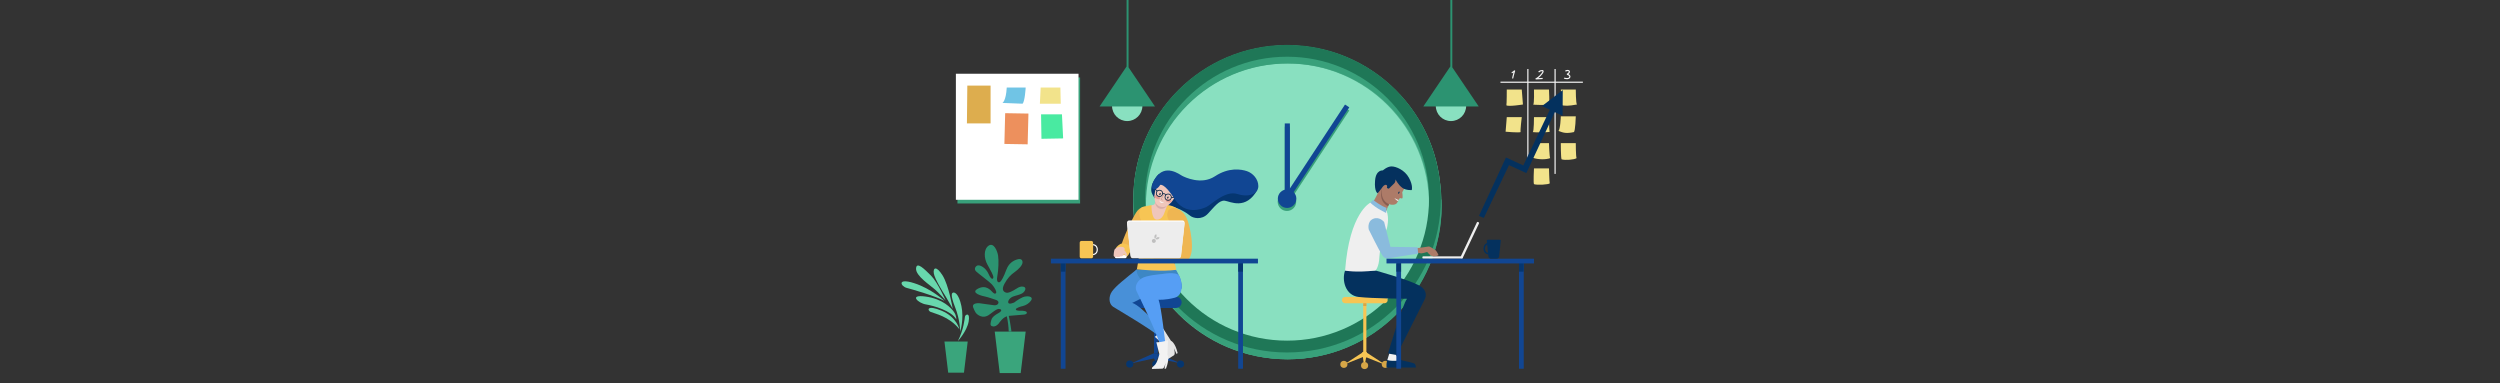 <?xml version="1.0" encoding="utf-8"?>
<!-- Generator: Adobe Illustrator 24.0.0, SVG Export Plug-In . SVG Version: 6.00 Build 0)  -->
<svg version="1.1" xmlns="http://www.w3.org/2000/svg" xmlns:xlink="http://www.w3.org/1999/xlink" x="0px" y="0px"
	 viewBox="0 0 6339.7 971.7" style="enable-background:new 0 0 6339.7 971.7;" xml:space="preserve">
<rect x="0" y="0" width="6339.7" height="971.7" fill="#333333" stroke="none"/>
<style type="text/css">
	.st0{fill:#89E0C0;}
	.st1{fill:#52B290;}
	.st2{clip-path:url(#SVGID_2_);fill:#38A07A;}
	.st3{fill:#1F7757;}
	.st4{fill:#38A07A;}
	.st5{fill:#114693;}
	.st6{fill:#FFFFFF;}
	.st7{fill:#70C4E5;}
	.st8{fill:#ED905D;}
	.st9{fill:#F2E38B;}
	.st10{fill:#49EAA1;}
	.st11{fill:#DDAD4E;}
	.st12{fill:#68D8AD;}
	.st13{fill:#3AA57C;}
	.st14{fill:#2C9371;}
	.st15{fill:none;stroke:#F4F4F4;stroke-width:3;stroke-miterlimit:10;}
	.st16{fill:#04315E;}
	.st17{fill:none;stroke:#F4F4F4;stroke-width:3;stroke-linejoin:bevel;stroke-miterlimit:10;}
	.st18{fill:#053670;}
	.st19{fill:#F7C554;}
	.st20{fill:#D6A647;}
	.st21{fill:#EFEFEF;}
	.st22{fill:#AD7B68;}
	.st23{fill:#875D51;}
	.st24{display:none;fill:#114693;}
	.st25{fill:#8ABBDD;}
	.st26{fill:#F2F2F2;}
	.st27{fill:#EFC6BB;}
	.st28{clip-path:url(#SVGID_4_);fill:#D8AEA9;}
	.st29{fill:#EFB652;}
	.st30{fill:#3D87C4;}
	.st31{fill:#4890D8;}
	.st32{fill:#E5E5E5;}
	.st33{fill:#569EF4;}
	.st34{clip-path:url(#SVGID_6_);fill:#E59E95;}
	.st35{clip-path:url(#SVGID_8_);fill:#E59E95;}
	.st36{fill:none;stroke:#022242;stroke-width:2;stroke-miterlimit:10;}
	.st37{fill:#12283D;}
	.st38{fill:none;stroke:#B5877F;stroke-linecap:round;stroke-miterlimit:10;}
	.st39{fill:#F7F7F7;}
	.st40{display:none;fill:#04315E;}
	.st41{display:none;fill:#EFC6BB;}
	.st42{display:none;}
	.st43{display:inline;fill:#EDEDED;}
	.st44{display:inline;fill:#D6D6D6;}
	.st45{fill:#EDEDED;}
	.st46{fill:#BFBFBF;}
	.st47{display:none;fill:#F4F4F4;}
	.st48{display:inline;fill:none;stroke:#5858A8;stroke-miterlimit:10;}
	.st49{fill:none;stroke:#FFFFFF;stroke-width:3;stroke-miterlimit:10;}
	.st50{fill:none;stroke:#04315E;stroke-width:4;stroke-miterlimit:10;}
</style>
<g id="Foreground">
	<g>
		<circle class="st0" cx="3264" cy="505" r="390"/>
		<path class="st1" d="M3263.9,161c48.61,0,95.76,9.51,140.12,28.28c42.86,18.13,81.37,44.09,114.44,77.16
			c33.07,33.07,59.03,71.57,77.16,114.44c18.76,44.36,28.28,91.51,28.28,140.12s-9.51,95.76-28.28,140.12
			c-18.13,42.86-44.09,81.37-77.16,114.44c-33.07,33.07-71.57,59.03-114.44,77.16c-44.36,18.76-91.51,28.28-140.12,28.28
			s-95.76-9.51-140.12-28.28c-42.86-18.13-81.37-44.09-114.44-77.16c-33.07-33.07-59.03-71.57-77.16-114.44
			c-18.76-44.36-28.28-91.51-28.28-140.12s9.51-95.76,28.28-140.12c18.13-42.87,44.09-81.37,77.16-114.44
			c33.07-33.07,71.57-59.03,114.44-77.16C3168.14,170.51,3215.29,161,3263.9,161 M3263.9,131c-215.39,0-390,174.61-390,390
			s174.61,390,390,390s390-174.61,390-390S3479.29,131,3263.9,131L3263.9,131z"/>
		<g>
			<defs>
				<path id="SVGID_1_" d="M3265.9,161c48.61,0,95.76,9.51,140.12,28.28c42.86,18.13,81.37,44.09,114.44,77.16
					c33.07,33.07,59.03,71.57,77.16,114.44c18.76,44.36,28.28,91.51,28.28,140.12s-9.51,95.76-28.28,140.12
					c-18.13,42.86-44.09,81.37-77.16,114.44c-33.07,33.07-71.57,59.03-114.44,77.16c-44.36,18.76-91.51,28.28-140.12,28.28
					s-95.76-9.51-140.12-28.28c-42.86-18.13-81.37-44.09-114.44-77.16c-33.07-33.07-59.03-71.57-77.16-114.44
					c-18.76-44.36-28.28-91.51-28.28-140.12s9.51-95.76,28.28-140.12c18.13-42.87,44.09-81.37,77.16-114.44
					c33.07-33.07,71.57-59.03,114.44-77.16C3170.14,170.51,3217.29,161,3265.9,161 M3265.9,131c-215.39,0-390,174.61-390,390
					s174.61,390,390,390s390-174.61,390-390S3481.29,131,3265.9,131L3265.9,131z"/>
			</defs>
			<use xlink:href="#SVGID_1_"  style="overflow:visible;fill:#38A07A;"/>
			<clipPath id="SVGID_2_">
				<use xlink:href="#SVGID_1_"  style="overflow:visible;"/>
			</clipPath>
			<rect x="2785.9" y="506" class="st2" width="914" height="427"/>
		</g>
		<path class="st3" d="M3263.9,143.83c48.61,0,95.76,9.51,140.12,28.28c42.86,18.13,81.37,44.09,114.44,77.16
			c33.07,33.07,59.03,71.57,77.16,114.44c18.76,44.36,28.28,91.51,28.28,140.12s-9.51,95.76-28.28,140.12
			c-18.13,42.86-44.09,81.37-77.16,114.44c-33.07,33.07-71.57,59.03-114.44,77.16c-44.36,18.76-91.51,28.28-140.12,28.28
			s-95.76-9.51-140.12-28.28c-42.86-18.13-81.37-44.09-114.44-77.16c-33.07-33.07-59.03-71.57-77.16-114.44
			c-18.76-44.36-28.28-91.51-28.28-140.12s9.51-95.76,28.28-140.12c18.13-42.87,44.09-81.37,77.16-114.44
			c33.07-33.07,71.57-59.03,114.44-77.16C3168.14,153.35,3215.29,143.83,3263.9,143.83 M3263.9,113.83c-215.39,0-390,174.61-390,390
			s174.61,390,390,390s390-174.61,390-390S3479.29,113.83,3263.9,113.83L3263.9,113.83z"/>
		<rect x="3258" y="321" class="st4" width="13" height="188"/>
		
			<rect x="3332.05" y="252.82" transform="matrix(0.836 0.549 -0.549 0.836 763.988 -1767.542)" class="st4" width="13" height="282.64"/>
		<circle class="st4" cx="3263.5" cy="511.5" r="23.5"/>
		<circle class="st5" cx="3263.9" cy="503.83" r="23.5"/>
		<rect x="3258" y="313" class="st5" width="13" height="188"/>
		
			<rect x="3332.05" y="244.82" transform="matrix(0.836 0.549 -0.549 0.836 759.597 -1768.854)" class="st5" width="13" height="282.64"/>
	</g>
	<g id="Layer_6">
		<rect x="2428" y="196.37" class="st4" width="311" height="319.63"/>
		<rect x="2424" y="187" class="st6" width="311" height="319.63"/>
		<path class="st7" d="M2553,222h48c0,0-2,36-8,41l-51-2C2542,261,2551,257,2553,222z"/>
		<polygon class="st8" points="2549,287 2608,288 2606,366 2547,365 		"/>
		<polygon class="st9" points="2639,222 2689,222 2690,263 2637,263 		"/>
		<polygon class="st10" points="2640,290 2693,290 2696,351 2641,352 		"/>
		<polygon class="st11" points="2453,217 2512,217 2512,313 2452,313 		"/>
	</g>
	<g>
		<g>
			<path class="st12" d="M2416,783c0,0-10-60-26-85s-24-19-22-5s24,49,29,57S2416,783,2416,783z"/>
			<path class="st12" d="M2398,762c0,0-20-46-37-63s-37-37-38-18s37,43,49,54S2398,762,2398,762z"/>
			<path class="st12" d="M2395,763c0,0-33-31-77-45s-34,8-19,12S2370,750,2395,763z"/>
			<path class="st12" d="M2435,841c0,0,10-32,3-65s-18-35-21-34s-8,4,5,37S2435,841,2435,841z"/>
			<path class="st12" d="M2433,835c0,0-7-31-45-47s-37-1-28,3S2407,802,2433,835z"/>
			<path class="st12" d="M2419,791c-7-10-28-33-72-39s-18,17,1,20s65,16,77,38C2425,810,2426,801,2419,791z"/>
			<path class="st12" d="M2429,865c0,0,23-25,27.39-49.74c4.34-24.49-8.64-18.05-9.44-12.11C2446.14,809.09,2444,835,2429,865z"/>
		</g>
		<polygon class="st13" points="2427,866 2422,866 2395,866 2404.5,945 2422,945 2427,945 2444.5,945 2454,866 		"/>
	</g>
	<g>
		<path class="st14" d="M2533,820c0,0,11-18,25-19s36-3,36-3s10,0,10-5s-13-5-13-5s-14,1-15-3s14-8,14-8s15-2,24-14s-10-14-21-9
			s-21,13-21,13s-13,6-15,1s4-13,12-16s16-4,23-8s13-15,3-17s-18,6-24,9s-14,8-20,6s-12-7-4-22s16-23,26-30s21-18,20-26s-8-8-14-6
			s-20,7-27,26s-13,29-16,31s-10,2-7-14s4-41,2-53s-11-34-24-25s-12,32-3,48s15,27,15,32s-5,8-12-8s-21-23-27-22s-11,9-5,15
			s34,26,41,34s12,18,10,21s-5,2-9-2s-16-20-37-9s12,19,18,20s29,9,29,9s5,2,5,6s-4,8-12,7s-36-5-36-5s-21-2-16,11s8,15,8,15
			s15,17,34,2s22-14,26-13s5,5-4,10s-16,10-18,17s-4,14,1,16S2526,828,2533,820z"/>
		<polygon class="st13" points="2565.09,840.93 2558.44,840.93 2522.53,840.93 2535.17,946 2558.44,946 2565.09,946 2588.37,946 
			2601,840.93 		"/>
		<path class="st14" d="M2552,798c0,0,5,15,6,43h7c0,0-4-29-7-40S2552,798,2552,798z"/>
	</g>
	<g id="Layer_11">
		<g>
			<g>
				<path class="st9" d="M3862,265c0,0-37,6-42,2c1-4,1-40,1-40h38L3862,265z"/>
				<path class="st9" d="M3856,335c-5,2-38-1-38-1l3-37h38C3859,297,3855,330,3856,335z"/>
				<path class="st9" d="M3928,265c-2,2-43,1-40,0s2-38,2-38h38C3928,227,3930,263,3928,265z"/>
				<path class="st9" d="M3999,265c-22,4-30,4-43,1c7-6,2-39,2-39h38C3996,227,3996,262,3999,265z"/>
				<path class="st9" d="M3991,335c-19,4-26,2-39-3c5-4,6-37,6-37h38C3996,295,3995,333,3991,335z"/>
				<path class="st9" d="M3998,401c-5,4-30,6-38,3c-2-3-2-41-2-41h38C3996,363,3996,397,3998,401z"/>
				<path class="st9" d="M3930,334c-3,2-39,2-43,1c3-2,3-38,3-38h38C3928,297,3928,331,3930,334z"/>
				<path class="st9" d="M3931,401c-10,4-31,4-44-1c4-4,3-37,3-37h38C3928,363,3929,397,3931,401z"/>
				<path class="st9" d="M3930,465c-3,3-32,5-40,2c-2-3,0-40,0-40h38C3928,427,3929,462,3930,465z"/>
				<line class="st15" x1="3805" y1="208.5" x2="4014" y2="208.5"/>
				<line class="st15" x1="3874.5" y1="175" x2="3874.5" y2="420"/>
				<line class="st15" x1="3943.5" y1="175" x2="3943.5" y2="441"/>
			</g>
			<polygon class="st16" points="3750.4,547.64 3819.02,399.26 3862.91,419.6 3930.13,278.36 3910.27,269.02 3963,228.38 
				3962.55,293.66 3942.69,284.32 3870.59,439.01 3826.7,418.68 3762.87,552.59 			"/>
			<path class="st17" d="M3833.5,184.5c0,0,4.5-1.5,7.5-5.5c0,0-5.32,17.79-5,20"/>
			<path class="st17" d="M3902,183c0,0,2-4,9-4s-5,14-11,18s-5,3-5,3l17-1"/>
			<path class="st17" d="M3969.68,180.4c0,0,4.77-3.18,8.74-0.79s-1.59,7.95-4.77,8.74c0,0,8.74,1.59,7.15,7.15
				c-1.59,5.56-11.92,3.97-14.31,2.38"/>
		</g>
	</g>
	<g>
		<circle class="st0" cx="2858.5" cy="268.5" r="38.5"/>
		<polygon class="st14" points="2928.88,270 2861.88,170.83 2861.88,0 2856.88,0 2856.88,168.57 2788.35,270 		"/>
	</g>
	<g>
		<circle class="st0" cx="3679.5" cy="268.5" r="38.5"/>
		<polygon class="st14" points="3749.88,270 3682.88,170.83 3682.88,0 3677.88,0 3677.88,168.57 3609.35,270 		"/>
	</g>
</g>
<g id="Chair_1">
	<path class="st5" d="M2982.13,780.97h-101.77c-7.89,0-14.35-6.46-14.35-14.35l0,0c0-7.89,6.46-14.35,14.35-14.35h101.77
		c7.89,0,14.35,6.46,14.35,14.35l0,0C2996.48,774.51,2990.02,780.97,2982.13,780.97z"/>
	<rect x="2926.46" y="768.79" class="st5" width="9.57" height="126.99"/>
	<polygon class="st5" points="2868.61,921.44 2926.24,895.79 2926.24,908.83 	"/>
	<polygon class="st5" points="2993.44,921.44 2935.81,895.79 2935.81,908.83 	"/>
	<circle class="st18" cx="2864.92" cy="923.19" r="9.13"/>
	<circle class="st18" cx="2931.02" cy="923.19" r="9.13"/>
	<circle class="st18" cx="2993.65" cy="923.19" r="9.13"/>
	<polygon class="st5" points="2926.24,908.83 2929.63,914.97 2931.46,914.92 2935.81,908.83 2935.81,895.79 2926.24,895.79 	"/>
	<path class="st5" d="M2958.43,688.77h-51.33c-11,0-20-9-20-20v-25.24c0-11,9-20,20-20h51.33c11,0,20,9,20,20v25.24
		C2978.43,679.77,2969.43,688.77,2958.43,688.77z"/>
</g>
<g id="Layer_9">
	<rect x="3457" y="766" class="st19" width="8" height="141"/>
	<path class="st19" d="M3511,769h-100c-4.4,0-8-3.6-8-8l0,0c0-4.4,3.6-8,8-8h100c4.4,0,8,3.6,8,8l0,0
		C3519,765.4,3515.4,769,3511,769z"/>
	<polygon class="st19" points="3407.9,924.68 3407.9,924.68 3459.44,891.07 3465.02,901.71 	"/>
	<polygon class="st19" points="3514.87,926.18 3514.87,926.18 3463.33,892.57 3457.76,903.21 	"/>
	<circle class="st20" cx="3407.91" cy="923.99" r="9.01"/>
	<circle class="st20" cx="3512.99" cy="923.99" r="9.01"/>
	<rect x="3457" y="769" class="st20" width="8" height="7"/>
	<polygon class="st19" points="3459.76,932.94 3459.76,932.94 3466.5,893.1 3454.49,892.82 	"/>
	<circle class="st20" cx="3460.45" cy="926.99" r="9.01"/>
	<path class="st21" d="M3707,656h-98c-1.1,0-2-0.9-2-2v-2c0-1.1,0.9-2,2-2h98c1.1,0,2,0.9,2,2v2C3709,655.1,3708.1,656,3707,656z"/>
	<path class="st21" d="M3703.39,652.42l41.85-88.61c0.47-0.99,1.67-1.42,2.66-0.95l1.81,0.85c0.99,0.47,1.42,1.67,0.95,2.66
		l-41.85,88.61c-0.47,0.99-1.67,1.42-2.66,0.95l-1.81-0.85C3703.35,654.61,3702.92,653.42,3703.39,652.42z"/>
</g>
<g id="Layer_8">
	<path class="st16" d="M3411,686h77c0,0,84,23,111,38s13,37,13,37l-71,141l-21-6c0,0,37.55-127.62,48.28-138.31
		c0,0-90.28-0.69-123.28-4.69S3402,711,3411,686z"/>
	<path class="st21" d="M3475,514c0,0-53,25-64,172c0,0,25,6,77,0c0,0,9-8,10-35s19-72,19-72s7-25-1-45S3475,514,3475,514"/>
	<path class="st22" d="M3482,513l10-19l12-29l30,29c0,0-18,36-18,40C3516,534,3493,534,3482,513z"/>
	<path class="st23" d="M3505,477l19,37l-4,9C3520,523,3494,513,3505,477z"/>
	<path class="st22" d="M3548.45,454.55c0,0-32.86-29.08-43.05,18.44c-10.12,47.2,31.87,52.87,37.61,41c1.92-3.96,7-12,7-12s4,2,6,1
		s-0.05-15.41-0.05-15.41L3566,469L3548.45,454.55z"/>
	<path class="st24" d="M3309,438c0,0-10-7-3-15s14-2,14-2s-4-8,4-12s11,1,11,1s2-9,11-9s13,7,11,12c0,0,8-10,20-6s11,10,11,10
		s13-3,17,7s-2,13-2,13s13-1,11,11s-10,10-10,10s-13,13-22-2c0,0-3,6-10,5s-6-9-6-9s4,11-8,11c0,0-5,11-14,4c0,0,8,2,4,7
		c0,0,6,6-5,8c0,0-9-2-7-7c0,0,2,9-4,12c0,0,7,6,1,12s-14,2-14,2s-4,8-11,6s-4-13-4-13s-5,5-12,0s-6-11-1-14c0,0-8-4-4-15s12-6,12-6
		s-12-9-7-16S3304,435,3309,438z"/>
	<path class="st16" d="M3539,455c0,0,5.98,13.42,17.73,21.75c8.72,6.18,23.25,5.3,23.25,5.3s4.04-10.75-6.98-31.05
		s-33.19-29-44.21-29c-11.02,0-22.05,10.15-22.05,10.15s-17.55-2.36-19.76,26.06s6.53,31.79,6.53,31.79s6.61-7.1,9.92-12.18
		s7.23-10.03,11.64-9.02s1.94,7.95,1.94,7.95l4.84,1.77l13.56-13.25C3535.42,465.27,3539,462.1,3539,455z"/>
	<path class="st25" d="M3482,507c0,0,21.59,16.62,34,20l-1,13c0,0-26-12-40-26L3482,507z"/>
	<path class="st25" d="M3510,563l16,63l68.99,0.9l1.35,16.16L3521,655c0,0-8,4-16-8s-34-65-34-65s-5-20,11-27S3510,563,3510,563z"/>
	<path class="st22" d="M3595,629l29-4c0,0,2.49,0.83,3.24,1.41C3628,627,3639,633,3641,635s7,11,7,12s-7.87,3.41-14.93,2.7
		S3620,639,3619,639s-14,5-18,3l-5-1L3595,629z"/>
	<path class="st16" d="M3523.39,896.76L3541,902l5,7l10,5c0,0,28,6,31,8s3.64,9.98,3.64,9.98L3516,932c0,0,0,0,0-8
		S3523.39,896.76,3523.39,896.76"/>
	<path class="st26" d="M3523,897l17,3l6,9l3,5c0,0-19,3-31-1L3523,897z"/>
	
		<ellipse transform="matrix(0.422 -0.906 0.906 0.422 1608.64 3497.974)" class="st16" cx="3548.5" cy="487" rx="3" ry="1.5"/>
	<path class="st21" d="M3547,507c0,0-5-1-11-5c0,0,4,6,9,8L3547,507z"/>
</g>
<g id="Girl">
	<path class="st18" d="M2937.56,442.48c0,0-26.56,27.52-15.56,49.52s21,29,43,31s46,18,53,24s29,12,45-5s29-35,43-33
		s53.26,24.77,82.63-27.62c0,0-45.63-22.38-86.63-3.38s-93,13-107,2S2960.13,432.95,2937.56,442.48z"/>
	<path class="st27" d="M2915.72,522.26L2926,519c0,0,1.52,2.97,5.76-13.51c4.24-16.49,27.18-9.58,27.71,5.47
		C2960,526,2976,571,2953,574s-51-27-46-39S2915.72,522.26,2915.72,522.26z"/>
	<g>
		<defs>
			<path id="SVGID_3_" d="M2929,506l35,9c0,0-8,18-23,14C2926.93,525.25,2929,506,2929,506z"/>
		</defs>
		<clipPath id="SVGID_4_">
			<use xlink:href="#SVGID_3_"  style="overflow:visible;"/>
		</clipPath>
		<path class="st28" d="M2915.72,522.26L2926,519c0,0,1.52,2.97,5.76-13.51c4.24-16.49,27.18-9.58,27.71,5.47
			C2960,526,2976,571,2953,574s-51-27-46-39S2915.72,522.26,2915.72,522.26z"/>
	</g>
	<path class="st29" d="M2905,524c0,0-14-1-24,15s-33,63-41,94c-3.76,14.56,17,14,17,14s12-6,13-22s25-49,31-53s10-11,15-21
		s0-20,0-20S2914,526,2905,524z"/>
	<path class="st30" d="M2883,683l99,1c0,0,16,24,15,45c-0.82,17.14-57,20-91,8S2863,702,2883,683z"/>
	<path class="st31" d="M2851,709c0,0-28.66,22.22-34.3,35.49c-5.64,13.27-3.52,27.43,6.7,33.88c10.22,6.45,99.16,58.11,123.41,80.47
		c0,0,4.18-2.74,10.06-10.19c0,0-59.86-72.65-85.86-80.65c0,0,35.81-14.41,51.6-33.78C2888,711,2880,691,2883,683
		C2871,692,2851,709,2851,709z"/>
	<path class="st32" d="M2928.41,854.16c0,0,8.08-5.57,14.73-13.22c6.65-7.65,6.65-7.65,6.65-7.65l19.6,30.89
		c0,0,10.53,3.61,17.02,31.21l-2.99,2.17l-6.61-14.88c0,0,4.63,15.25,0.2,18.31s-24,15-24,15s-3.35-1.04,0-11
		s-1.39-30.54-1.39-30.54L2928.41,854.16z"/>
	<path class="st33" d="M2946,695c0,0-39,3-51,11s-18,21-13,32s51,103,59,135c0,0,5,0,14-3c0,0-10-92-17-110c0,0,16.83,1.36,41-5
		c24.83-6.53,18-45,11-56S2946,695,2946,695z"/>
	<path class="st19" d="M2896.94,524.92c0,0,19.06-3.92,23.06-4.92c0,0-1,36.07,13,37c15,1,20-18,20-18l7.36-19.01
		c0,0,25.64,1.01,36.64,23.01c5.78,11.57-3,58-21,75c-15.38,14.52,11,65,6,66c-30,6-99-1-99-1s8-43,9-68c-8.51-8.51-13-24-3-34
		c11.4-11.4,5-21,3-26S2885,533,2896.94,524.92z"/>
	<path class="st29" d="M2963,533c0,0,8-8,18-5s24,9,32,35s21,96-10,101s-75-7-78-7l1-20c0,0,54,2,60-2s7-43-9-60S2956,547,2963,533z
		"/>
	<path class="st27" d="M2934,468c0,0-19,47,8,56s45-40,45-40s11-28-19-38S2934,468,2934,468z"/>
	<g>
		<defs>
			
				<ellipse id="SVGID_5_" transform="matrix(0.436 -0.9 0.9 0.436 1206.082 2922.517)" cx="2933.58" cy="499.48" rx="4" ry="8"/>
		</defs>
		<clipPath id="SVGID_6_">
			<use xlink:href="#SVGID_5_"  style="overflow:visible;"/>
		</clipPath>
		<path class="st34" d="M2983.77,484.74c0,0-14.95,48.78-41.77,39.26s-8-58-8-58s6.69-30.1,36.5-19.53
			C3000.3,457.05,2983.77,484.74,2983.77,484.74z"/>
	</g>
	<g>
		<defs>
			
				<ellipse id="SVGID_7_" transform="matrix(0.21 -0.978 0.978 0.21 1841.965 3301.34)" cx="2964.5" cy="510.5" rx="4" ry="8"/>
		</defs>
		<clipPath id="SVGID_8_">
			<use xlink:href="#SVGID_7_"  style="overflow:visible;"/>
		</clipPath>
		<path class="st35" d="M2934,468c0,0-19,47,8,56s45-40,45-40s11-28-19-38S2934,468,2934,468z"/>
	</g>
	<g>
		<circle class="st36" cx="2940.28" cy="490.3" r="8"/>
		<circle class="st36" cx="2962.28" cy="500" r="8"/>
		<path class="st36" d="M2948.22,491.26c0,0,5.67-1.9,7.82,3.68"/>
		<line class="st36" x1="2970.22" y1="500.96" x2="2980.39" y2="500.17"/>
		<line class="st36" x1="2934.45" y1="484.64" x2="2928" y2="478"/>
	</g>
	<path class="st5" d="M2942,469c0,0,9.91-6.3,36.45,35.35C3005,546,3046,531,3059,525s48-43,79-33s53-2,53-20s-14-33-29-38
		s-46-10-81,13s-77,2-83-1s-43.62-33.07-69,7C2910,483,2931,488,2942,469z"/>
	
		<ellipse transform="matrix(0.37 -0.929 0.929 0.37 1396.418 3042.624)" class="st37" cx="2941.35" cy="491.82" rx="2.76" ry="1.69"/>
	
		<ellipse transform="matrix(0.403 -0.915 0.915 0.403 1311.428 3008.4)" class="st37" cx="2960.43" cy="499.53" rx="2.76" ry="1.69"/>
	<path class="st38" d="M2950.5,492.5c0,0-1,7-4.5,9.5s-0.5,5.5,3.5,5.5"/>
	<path class="st39" d="M2940,508c0,0,4,5,12,5C2952,513,2942,519,2940,508z"/>
	<path class="st19" d="M2831,627c0,0,7.2-8.47,13.6-9.24C2851,617,2867,619,2866,633s-9.74,20.07-15.87,20.53
		C2844,654,2826,639,2831,627z"/>
	<path class="st6" d="M2853,647h-22c-2.2,0-4,1.8-4,4l0,0c0,2.2,1.8,4,4,4h22c2.2,0,4-1.8,4-4l0,0C2857,648.8,2855.2,647,2853,647z"
		/>
	<path class="st27" d="M2852.03,631.98c0,0,0.04,7.83-2.48,12.91c-2.52,5.09-6.52,7.09-6.52,4.09s-2,5-5,2c0,0-3.97,2.52-6.99-0.24
		c0,0-5.01,3.24-7.01-2.76c0,0,0.4-12.75,2.98-15.97c4-5,12.03-6.02,16.03-6.02C2847.03,625.98,2852.03,626.98,2852.03,631.98z"/>
	<polygon class="st40" points="2830,599 2837,597 2849,648 2848,656 2843,650 	"/>
	<path class="st26" d="M2932.36,868.04c0,0,9.82,0,19.63-2.52s9.82-2.52,9.82-2.52l-1.4,36.55c0,0,6.62,8.95-3.7,35.36L2953,935
		l3-16c0,0-3.07,15.91-8.45,15.91c-5.38,0-25.91,0.69-25.91,0.69s-3.3-2.01,5.11-8.31s13.18-29.37,13.18-29.37L2932.36,868.04z"/>
	<path class="st41" d="M2842,637c0,0,3-7,5-9s6,0,6,2s3,9,1,13s-4,5-4,5l-2-10C2848,638,2840,644,2842,637z"/>
	<path class="st27" d="M2853.75,637.34c0,0,3.56,5.69,3.89,7.06c0.33,1.37,0.48,4.98-1.75,4.79c-2.23-0.19-7.31-9.14-7.31-9.14
		S2848.63,634.21,2853.75,637.34z"/>
	<g class="st42">
		<path class="st43" d="M2688,561h72l8,1c0,0-1,77,0,82v4h-81l1-46l3-1h-3v-25h5l-5-1V561z"/>
		<polygon class="st44" points="2759,648 2760,561 2768,562 2768,648 		"/>
		<polyline class="st44" points="2760,573 2746.43,573.68 2760,574.3 2760,573 		"/>
		<polyline class="st44" points="2764,618 2750.43,618.68 2764,619.3 2764,618 		"/>
		<path class="st44" d="M2701,576c1,0,16-1,26,0s20,1,20,1s-24,0-28,0S2701,576,2701,576z"/>
		<path class="st44" d="M2736.03,592.57c-0.78,0.01-12.52,0.7-20.37,0.34c-7.84-0.36-15.67-0.23-15.67-0.23s18.8-0.31,21.93-0.36
			C2725.05,592.26,2736.03,592.57,2736.03,592.57z"/>
		<path class="st44" d="M2699,620c0,0-3.29,3.14-3.15,5.57c0,0,14.15-5.57,19.15-5.57H2699z"/>
	</g>
	<path class="st27" d="M2920,638l-16-5c0,0-3.69-0.57-7.34,1.72S2886,646,2886,646s-3,2-1,5s6,5,12,4s12-2,17-1s11,0,11,0l1-15
		L2920,638z"/>
	<path class="st6" d="M2989.44,652h-116.88c-3.06,0-5.56-2.5-5.56-5.56l-9-81.88c0-3.06,2.5-5.56,5.56-5.56h134.88
		c3.06,0,5.56,2.5,5.56,5.56l-9,81.88C2995,649.5,2992.5,652,2989.44,652z"/>
	<path class="st45" d="M2989.44,655h-116.88c-3.06,0-5.56-2.5-5.56-5.56l-9-81.88c0-3.06,2.5-5.56,5.56-5.56h134.88
		c3.06,0,5.56,2.5,5.56,5.56l-9,81.88C2995,652.5,2992.5,655,2989.44,655z"/>
	<g>
		<path class="st46" d="M2928,605c0,0-3-9,4-11C2932,594,2936,601,2928,605z"/>
		<path class="st46" d="M2929.46,606c0,0,5.48-7.74,11.23-3.28C2940.69,602.71,2937.41,610.08,2929.46,606z"/>
		<circle class="st46" cx="2926" cy="611" r="5"/>
	</g>
</g>
<g id="Table_1">
	<rect x="2665" y="656" class="st5" width="525" height="12"/>
	<rect x="2690" y="665" class="st5" width="12" height="270"/>
	<rect x="3140" y="665" class="st5" width="12" height="270"/>
	<rect x="3140" y="668" class="st18" width="12" height="21"/>
	<rect x="2690" y="668" class="st18" width="12" height="21"/>
	<rect x="3516" y="656" class="st5" width="374" height="12"/>
	<rect x="3541" y="665" class="st5" width="12" height="270"/>
	<rect x="3852" y="665" class="st5" width="12" height="270"/>
	<rect x="3852" y="668" class="st18" width="12" height="21"/>
	<rect x="3541" y="668" class="st18" width="12" height="21"/>
	<path class="st47" d="M2790,647l73.25,7.59c0,0-9.25-6.59-39.25,55.41s-69,39-69,39s-29.83-9.14-52.42-0.57
		C2680,757,2677,826,2684,856s4,88-43,85l-84-6c0,0,59-18,44-67s-6-109,23-120s67.16-8.78,79.06-7.63C2751,745,2721,677,2790,647z"
		/>
	<g class="st42">
		<line class="st48" x1="2786.5" y1="653.5" x2="2842.5" y2="660.5"/>
		<line class="st48" x1="2779.5" y1="658.5" x2="2836.5" y2="665.5"/>
		<line class="st48" x1="2773.5" y1="664.5" x2="2831.5" y2="671.5"/>
		<line class="st48" x1="2767.5" y1="671.5" x2="2826.5" y2="678.5"/>
		<line class="st48" x1="2760.5" y1="679.5" x2="2821.5" y2="685.5"/>
		<line class="st48" x1="2756.5" y1="687.5" x2="2817.5" y2="693.5"/>
		<line class="st48" x1="2751.5" y1="695.5" x2="2812.5" y2="701.5"/>
		<line class="st48" x1="2748.5" y1="703.5" x2="2809.5" y2="709.5"/>
		<line class="st48" x1="2745.5" y1="711.5" x2="2806.5" y2="717.5"/>
		<line class="st48" x1="2740.5" y1="720.5" x2="2801.5" y2="726.5"/>
		<line class="st48" x1="2627.5" y1="749.5" x2="2686.5" y2="756.5"/>
		<line class="st48" x1="2619.5" y1="756.5" x2="2681.5" y2="763.5"/>
		<line class="st48" x1="2614.5" y1="764.5" x2="2675.5" y2="771.5"/>
		<line class="st48" x1="2610.5" y1="773.5" x2="2672.5" y2="779.5"/>
		<line class="st48" x1="2608.5" y1="781.5" x2="2669.5" y2="787.5"/>
		<line class="st48" x1="2605.5" y1="789.5" x2="2668.5" y2="795.5"/>
		<line class="st48" x1="2604.5" y1="798.5" x2="2667.5" y2="804.5"/>
		<line class="st48" x1="2604.5" y1="809.5" x2="2667.5" y2="815.5"/>
		<line class="st48" x1="2606.5" y1="850.5" x2="2669.5" y2="856.5"/>
		<line class="st48" x1="2608.5" y1="862.5" x2="2671.5" y2="868.5"/>
		<line class="st48" x1="2611.5" y1="873.5" x2="2674.5" y2="879.5"/>
		<line class="st48" x1="2612.5" y1="884.5" x2="2675.5" y2="890.5"/>
		<line class="st48" x1="2611.5" y1="895.5" x2="2674.5" y2="901.5"/>
		<line class="st48" x1="2607.5" y1="906.5" x2="2670.5" y2="912.5"/>
		<line class="st48" x1="2603.5" y1="914.5" x2="2666.5" y2="920.5"/>
		<line class="st48" x1="2597.5" y1="921.5" x2="2660.5" y2="927.5"/>
		<line class="st48" x1="2589.5" y1="926.5" x2="2652.5" y2="932.5"/>
		<line class="st48" x1="2583.5" y1="930.5" x2="2646.5" y2="936.5"/>
		<line class="st48" x1="2604.5" y1="820.5" x2="2633.5" y2="823.5"/>
		<line class="st48" x1="2735.5" y1="728.5" x2="2796.5" y2="734.5"/>
		<line class="st48" x1="2732.5" y1="733.5" x2="2790.5" y2="739.5"/>
		<line class="st48" x1="2726.5" y1="738.5" x2="2783.5" y2="744.5"/>
		<line class="st48" x1="2654.5" y1="741.5" x2="2702.5" y2="746.5"/>
		<line class="st48" x1="2641.5" y1="744.5" x2="2692.5" y2="750.5"/>
	</g>
	<ellipse class="st49" cx="2771" cy="633" rx="11.5" ry="12.5"/>
	<path class="st19" d="M2767.6,655h-25.21c-2.43,0-4.4-1.97-4.4-4.4V615.4c0-2.43,1.97-4.4,4.4-4.4h25.21c2.43,0,4.4,1.97,4.4,4.4
		v35.21C2772,653.03,2770.03,655,2767.6,655z"/>
	<ellipse class="st50" cx="3774" cy="630.5" rx="10" ry="12.5"/>
	<path class="st16" d="M3794.8,656h-13.6c-3.52,0-6.48-2.66-6.84-6.17l-4.11-39.47c-0.13-1.26,0.86-2.36,2.13-2.36h31.25
		c1.27,0,2.26,1.1,2.13,2.36l-4.11,39.47C3801.28,653.34,3798.32,656,3794.8,656z"/>
</g>
</svg>
